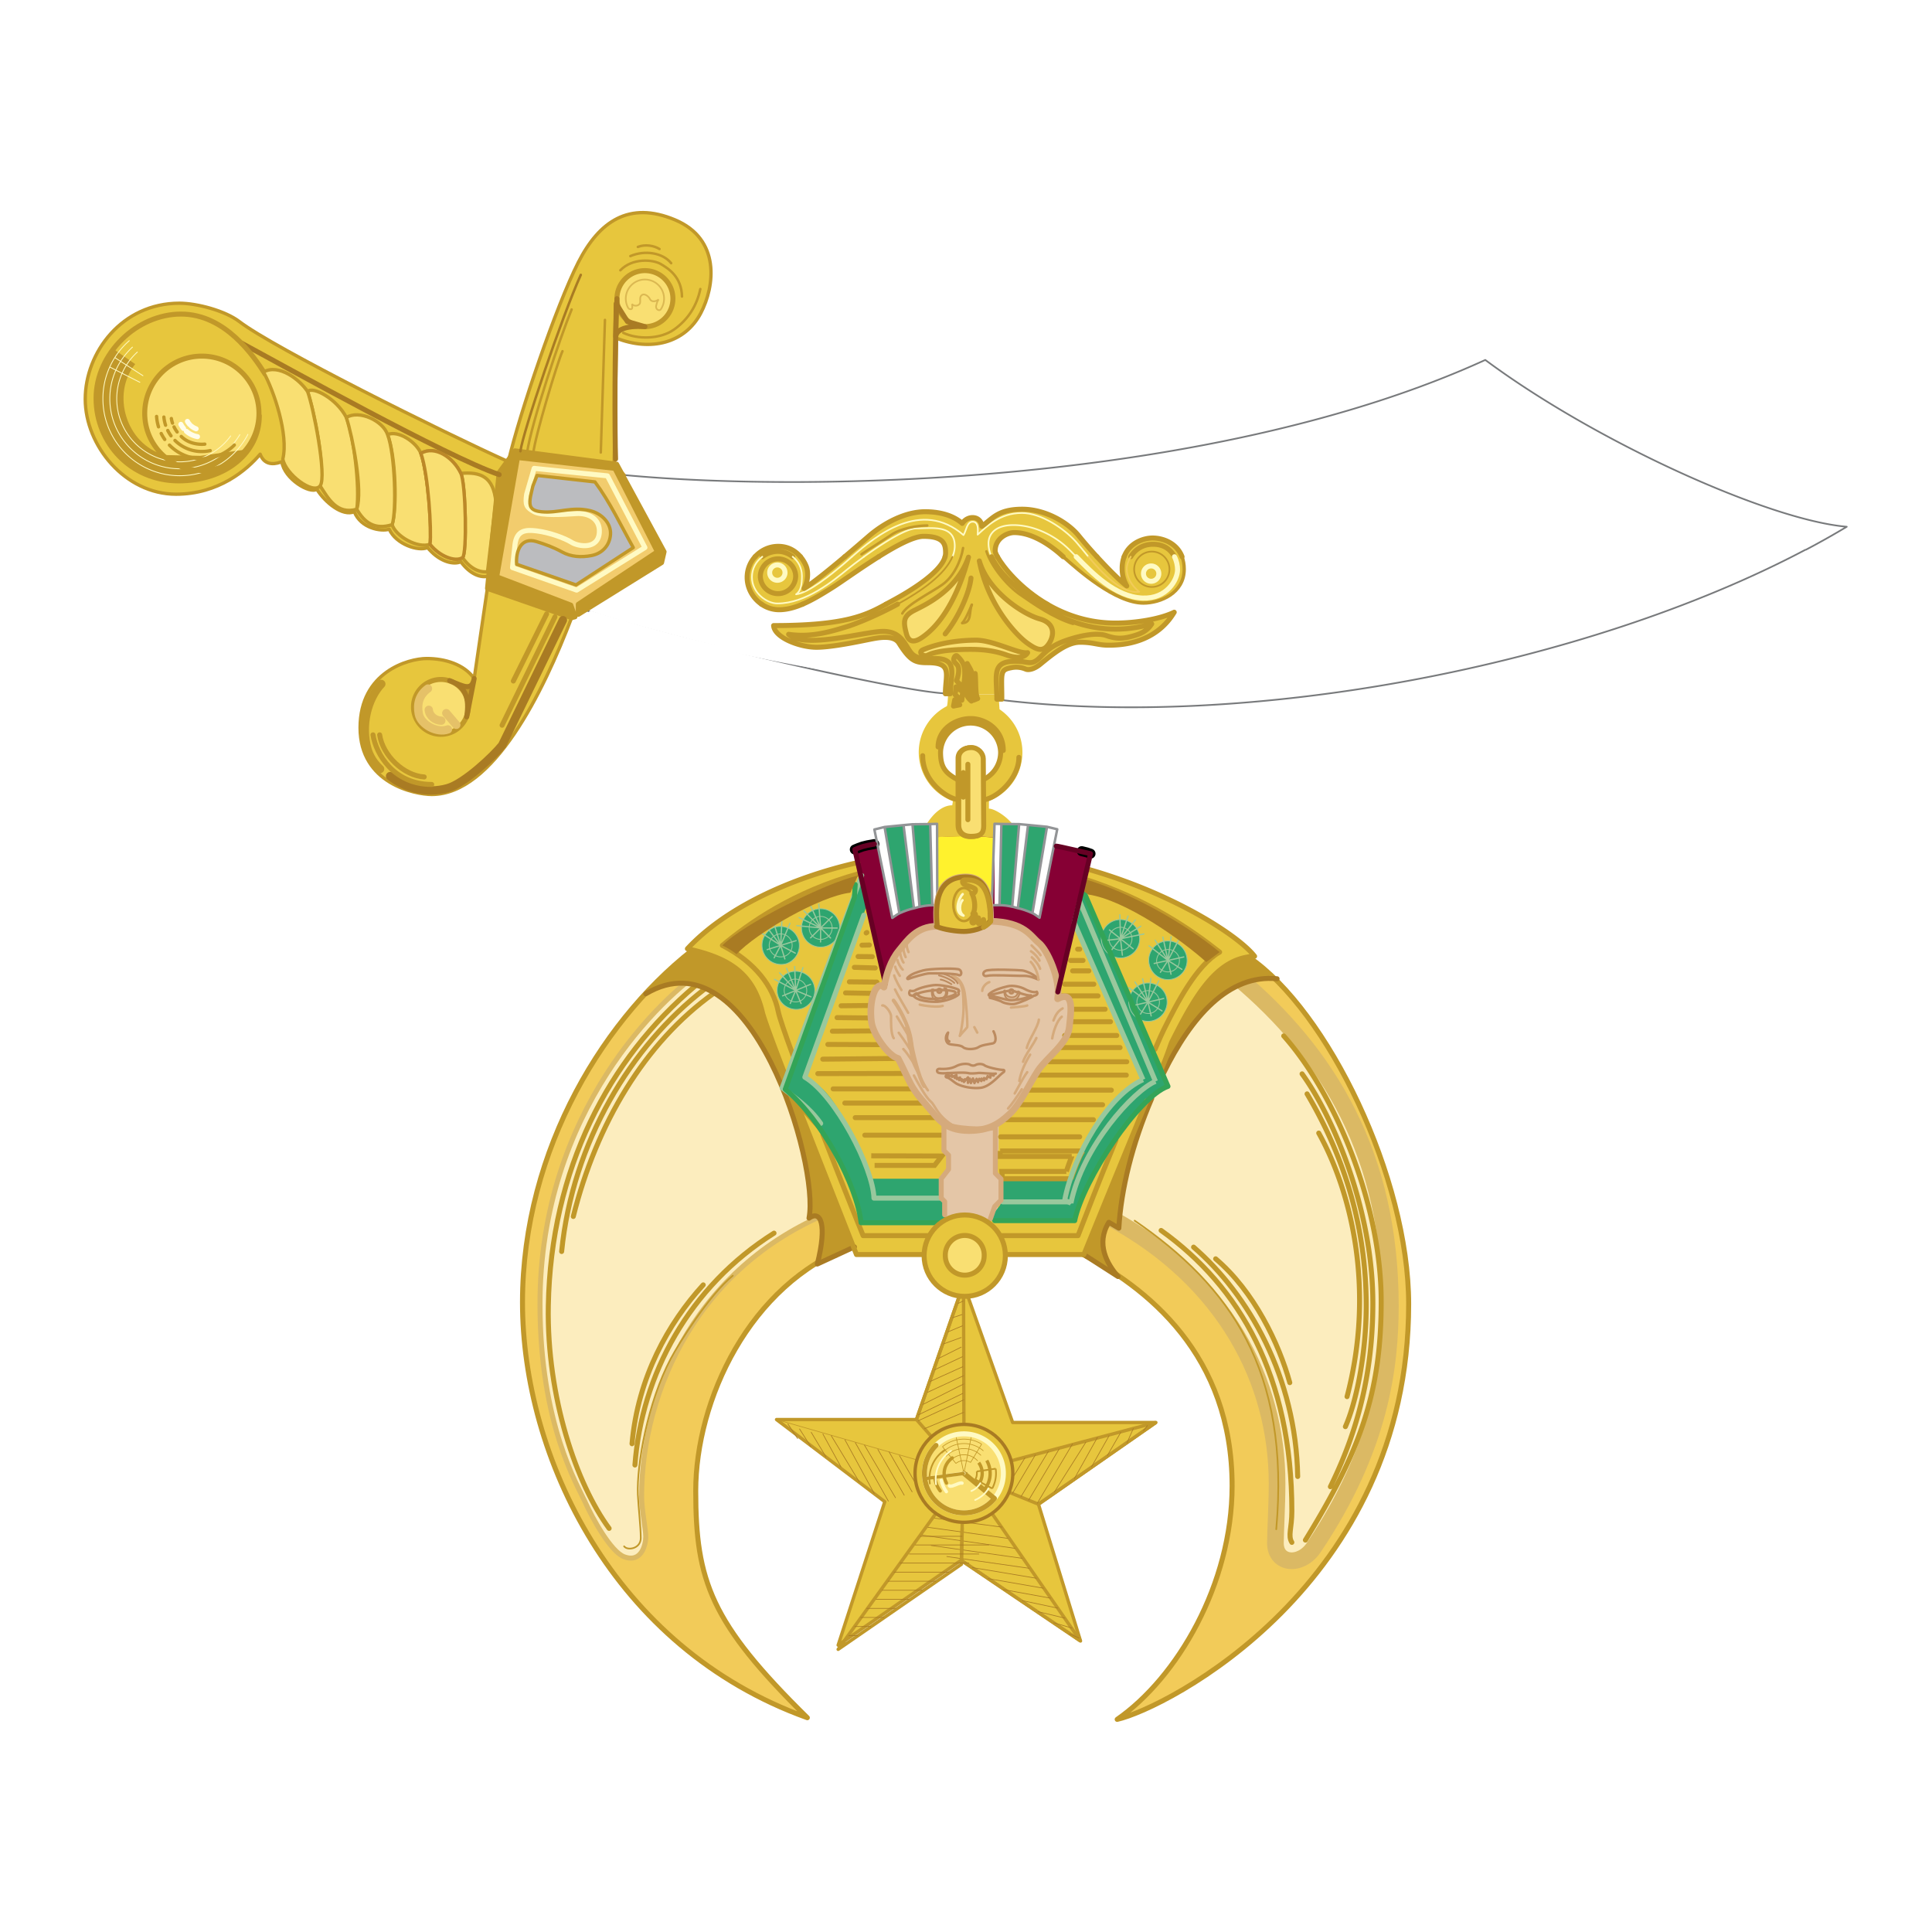 <svg xmlns="http://www.w3.org/2000/svg" width="2500" height="2500" viewBox="0 0 192.756 192.756"><path fill-rule="evenodd" clip-rule="evenodd" fill="#fff" d="M0 0h192.756v192.756H0V0z"/><path d="M69.912 94.158c-9.473 6.99-17.783 20.469-17.783 35.781 0 15.311 8.974 34.447 28.419 41.438-9.639-9.486-11.135-13.646-11.135-22.633s5.318-20.637 15.622-24.465l4.985-1.662-14.126-32.12-5.982 3.661zM107.305 124.779c7.312 3.662 15.623 10.484 15.623 23.465 0 9.818-5.484 19.139-11.467 23.299 4.818-1.092 29.082-13.359 29.082-41.438 0-12.596-8.088-29.287-15.953-34.616l-5.65-3.495-14.791 32.119 3.156.666z" fill-rule="evenodd" clip-rule="evenodd" fill="#f2cb59" stroke="#c19829" stroke-width=".499" stroke-linejoin="round" stroke-miterlimit="2.613"/><path d="M83.457 120.703c-13.766 5.301-19.444 17.996-19.444 28.623 0 1.248.416 3.246.416 3.994 0 .75-.405 2.656-2.161 1.998-1.33-.5-3.158-3.828-3.906-5.492-.748-1.664-4.487-7.738-4.487-19.721 0-19.258 12.16-30.709 16.619-33.576L83.54 97.57l3.074 22.883-3.157.25z" fill-rule="evenodd" clip-rule="evenodd" fill="#fcedbe" stroke="#dbb964" stroke-width=".499" stroke-linejoin="round" stroke-miterlimit="2.613"/><path d="M123.426 97.486c9.141 7.656 15.289 17.807 15.289 32.785 0 5.99-.947 14.18-7.645 24.131-1.287 1.914-3.822 1.713-3.822-.457 0-1.041.166-3.787.166-5.951 0-10.271-5.262-20.264-16.453-26.377l-3.904-6.99 11.135-18.555 5.234 1.414z" fill-rule="evenodd" clip-rule="evenodd" fill="#fcedbe" stroke="#dbb964" stroke-width="1.664" stroke-linejoin="round" stroke-miterlimit="2.613"/><path d="M64.428 99.15c10.519-6.262 17.346 17.082 16.287 22.385 1.163-.832 1.828.582.831 4.576l4.072-1.998-11.302-32.534c-2.41.832-8.144 5.741-9.888 7.571zM127.414 97.652c-8.957-.896-15.25 15.459-15.787 24.881l-.998-.582c-1.33 2.162-.166 4.16.914 5.408l-5.234-3.328 15.373-30.372c1.994 1.165 4.32 2.663 5.732 3.993z" fill-rule="evenodd" clip-rule="evenodd" fill="#c19829"/><path d="M96.253 125.168h11.883s7.977-19.609 8.807-21.273c2.561-5.127 4.654-8.322 8.227-8.488-2.242-2.912-15.285-10.567-28.917-10.567-10.138 0-22.27 3.994-27.671 9.819 4.155.915 6.535 2.411 7.479 6.325.582 2.412 9.39 24.186 9.39 24.186h10.802v-.002z" fill-rule="evenodd" clip-rule="evenodd" fill="#e7c63d"/><path d="M114.965 101.848a1.916 1.916 0 0 0 1.432-2.295 1.911 1.911 0 1 0-3.725.861 1.914 1.914 0 0 0 2.293 1.434zM116.939 97.691a1.911 1.911 0 0 0 1.455-2.28 1.91 1.91 0 1 0-3.73.822 1.91 1.91 0 0 0 2.275 1.458zM110.604 95.158a1.914 1.914 0 1 0-.309-2.689 1.918 1.918 0 0 0 .309 2.689zM83.217 93.942a1.915 1.915 0 0 0 .022-2.706 1.908 1.908 0 0 0-2.702-.022 1.911 1.911 0 1 0 2.68 2.728zM78.454 96.152a1.914 1.914 0 0 0-1.13-3.656 1.914 1.914 0 0 0 1.13 3.656zM80.114 100.586a1.914 1.914 0 0 0 1.037-2.498 1.908 1.908 0 0 0-2.495-1.037 1.913 1.913 0 0 0 1.458 3.535z" fill-rule="evenodd" clip-rule="evenodd" fill="#2ea56f"/><path d="M180.105 54.862c-22 11.62-55.562 18.015-80.527 14.937m0 0l-4.987-.604m0 0c-4.819-.083-29.997-6.075-36.146-8.321m0 0l-.748.417 8.31-5.159.25-1.082h-.665l-4.238-8.32.914.665m-.001-.001c19.178 1.801 58.985.821 85.92-11.483 10.969 8.155 28.254 15.976 36.064 16.642a84.276 84.276 0 0 1-4.064 2.288" fill="none" stroke="#787a7c" stroke-width=".167" stroke-linecap="round" stroke-linejoin="round" stroke-miterlimit="2.613"/><path d="M62.267 47.394l-.997-1.082.249-12.565c3.407 1.332 6.814.5 8.393-2.496 1.422-2.699 1.994-7.406-2.576-9.32-4.57-1.914-7.558.156-9.639 4.244-2.16 4.244-5.877 15.103-6.979 19.887-6.482-2.913-23.375-11.326-26.84-13.979-1.413-1.082-4.236-1.831-5.983-1.831-5.734 0-9.39 4.91-9.39 9.569s3.989 9.486 9.058 9.486c4.238 0 7.063-2.413 8.393-3.994.498 1.332 1.745.915 2.16.749.25 1.747 2.825 3.245 3.49 2.746.831 1.331 2.576 2.746 3.739 2.247.665 1.664 2.659 1.997 3.49 1.747.665 1.498 2.908 2.247 3.822 1.831.06.073.122.143.182.208 1.125 1.239 2.433 1.522 3.142 1.207.915 1.248 1.995 1.664 2.826 1.414L47.31 67.698c-.997-1.415-2.908-1.997-4.736-1.997-1.828 0-6.647 1.331-6.647 6.906 0 5.575 5.484 6.657 7.146 6.657 6.149 0 11.135-10.235 13.96-17.64l1.413-.75 3.821-13.48z" fill-rule="evenodd" clip-rule="evenodd" fill="#e7c63d" stroke="#c19829" stroke-width=".333" stroke-linejoin="round" stroke-miterlimit="2.613"/><path d="M53.293 46.729l7.312.748 3.74 7.156-6.814 4.244-6.398-2.247.25-2.33c.187-1.332.959-1.481 2.16-1.332 1.33.167 2.825.729 3.49 1.145.665.416 2.654.748 2.763-.999.083-1.331-1.059-1.955-2.306-1.872-1.247.083-3.448.229-4.196-.187-.749-.417-.915-.666-.749-1.748l.748-2.578z" fill-rule="evenodd" clip-rule="evenodd" fill="#f9de5c"/><path d="M49.471 50.057c-.25-2.497-1.496-2.996-3.491-2.829.333 1.997.582 7.239.167 8.404.748 1.082 1.662 1.498 2.492 1.414l.832-6.989z" fill-rule="evenodd" clip-rule="evenodd" fill="#f9df72"/><path d="M41.992 45.231c-.457-1.124-2.243-2.33-3.324-1.872.831 2.163.956 7.405.457 8.987.333 1.123 2.523 2.413 3.781 1.955.457-.167-.333-7.864-.914-9.07zM34.555 41.653c-.956-1.872-3.365-3.162-3.864-2.58.914 2.912 1.703 7.697 1.246 9.402.79 1.207 1.662 2.913 3.656 2.33.333-2.246-.332-7.446-1.038-9.152z" fill-rule="evenodd" clip-rule="evenodd" fill="#f9df72" stroke="#c19829" stroke-width=".333" stroke-linejoin="round" stroke-miterlimit="2.613"/><path d="M64.345 32.59a2.792 2.792 0 0 0 2.791-2.795A2.793 2.793 0 0 0 64.345 27a2.793 2.793 0 0 0-2.792 2.795 2.793 2.793 0 0 0 2.792 2.795zM43.986 73.263a2.735 2.735 0 0 0 2.732-2.737 2.735 2.735 0 0 0-2.732-2.736 2.735 2.735 0 0 0-2.732 2.736 2.734 2.734 0 0 0 2.732 2.737z" fill-rule="evenodd" clip-rule="evenodd" fill="#f9df72"/><path d="M44.859 67.906c1.496.624 2.202 1.04 2.451-.208l-.748 3.827c.291-1.872-.083-3.037-1.703-3.619z" fill-rule="evenodd" clip-rule="evenodd" fill="#c19829"/><path d="M95.505 65.451c.707.666.748 1.165.748 1.789s-.083.999-.208 1.331l-.624-.665c.249-.583.291-1.248.125-1.498-.166-.249-.291-.249-.374-.499-.082-.25.157-.624.333-.458zM95.381 68.529l.665.5-.083.832-.665-.541.083-.791zM95.256 69.819l.499.5-.623.124.124-.624zM96.502 66.2c.291.541.541.832.457 1.331-.083.5-.291.874-.249 1.374.042.499.042.832.208 1.04-.623-.499-.748-1.331-.541-1.83.209-.501.25-1.416.125-1.915zM97.293 67.198c-.043.541-.333 1.248-.291 1.789.02.266.125.874.125.874l.414-.166c-.248-.375-.166-1.748-.248-2.497z" fill-rule="evenodd" clip-rule="evenodd" fill="#f9df72" stroke="#c19829" stroke-width=".499" stroke-linejoin="round" stroke-miterlimit="2.613"/><path d="M20.138 46.944c3.147 0 5.699-2.555 5.699-5.707s-2.551-5.708-5.699-5.708c-3.148 0-5.7 2.555-5.7 5.708s2.552 5.707 5.7 5.707z" fill-rule="evenodd" clip-rule="evenodd" fill="#f9df72"/><path d="M99.865 69.289c.002.153.002.316.002.489h-.207c0 .119.055.885.066.99a5.181 5.181 0 0 1-1.057 9.136l-.006.773c.746 0 2.99 1.498 2.99 3.079v3.994h-9.888v-3.994c.25-1.082 1.579-3.412 3.241-3.412l.067-.414a5.179 5.179 0 0 1-3.41-4.87 5.18 5.18 0 0 1 2.808-4.607c.077-.176.105-.861.116-1.166h5.278v.002z" fill-rule="evenodd" clip-rule="evenodd" fill="#e7c63d"/><path d="M94.588 69.289l.003-.094-.353.042c0-1.973.754-3.1-1.766-3.1-1.247 0-1.738-.164-2.867-1.955-.499-.791-1.828-.583-2.701-.416-.873.166-3.864.832-5.526.832s-4.196-.957-4.279-2.164c7.189 0 9.209-1.035 11.208-2.132l.083-.021c.195-.107.391-.215.591-.323 2.072-1.114 4.889-2.903 5.307-4.415l-.083.021a1.42 1.42 0 0 0 .053-.37c0-.874-.167-1.664-2.202-1.664-.987 0-2.732.94-4.476 2.034-1.854 1.163-3.703 2.505-4.624 3.083-1.026.645-2.012 1.245-2.973 1.654l.083-.021c-.794.341-1.574.551-2.344.551a3.083 3.083 0 0 1-1.742-.551c-.855-.585-1.437-1.576-1.437-2.673 0-.804.303-1.524.792-2.065a3.1 3.1 0 0 1 2.304-1.035c1.044 0 1.761.494 2.221 1.035.272.32.454.658.563.92.291.707.125 1.706-.208 2.246.828-.492 2.527-1.874 4.063-3.167l-.083.021c.929-.782 1.797-1.532 2.376-2.034 1.537-1.332 3.656-2.455 5.65-2.455 1.205 0 2.659.25 3.698 1.165.581-.874 1.87-.75 1.952.291 1.082-.791 1.621-1.706 4.031-1.706s4.652 1.415 5.65 2.663a44.99 44.99 0 0 0 1.801 2.075l.084-.021c1.043 1.136 2.217 2.33 2.977 2.917-.291-.541-.457-1.04-.457-1.747 0-.448.072-.836.195-1.17l-.082.021c.521-1.405 1.963-1.867 2.836-1.867.992 0 2.406.476 2.941 1.867.137.355.217.77.217 1.253 0 2.372-2.369 3.37-4.072 3.37-2.795 0-6.477-3.269-8-4.623-.221-.196-.396-.353-.518-.453-1.404-1.162-2.949-1.956-4.361-1.956-.707 0-1.912.569-1.912 1.831 0 .104.076.305.229.578.586 1.059 2.305 3.181 4.969 4.737 1.84 1.076 4.129 1.883 6.811 1.883 1.953 0 4.404-.375 5.857-1.082-1.162 1.955-3.324 3.328-6.646 3.287-.998-.012-1.455-.291-2.742-.291-1.289 0-2.619 1.082-3.988 2.205-.57.466-1.145.604-1.434.479a2.396 2.396 0 0 0-1.434-.146c-1.105.208-.98.466-.959 2.652h-5.276v.004z" fill-rule="evenodd" clip-rule="evenodd" fill="#e7c63d"/><path d="M96.544 55.612c-.582 2.246-1.928 5.937-4.321 7.78-.54.416-1.537 1.124-1.87-.125-.333-1.248-.333-1.789.831-2.371 1.164-.583 4.197-1.998 5.36-5.284zM97.625 55.986c.873 4.451 3.689 7.413 4.777 8.196 1.039.749 1.578.874 2.119.125.539-.749.789-2.081-.873-2.538-1.662-.458-5.15-2.746-6.023-5.783zM92.016 64.848c1.539-.661 3.532-.957 5.277-.957 1.744 0 4.32 1.415 5.15 1.248-.291.499-.996.624-2.16.208-1.162-.416-2.367-.541-3.531-.541-1.164 0-3.257.07-4.28.583-.415.208-1.038-.292-.456-.541z" fill-rule="evenodd" clip-rule="evenodd" fill="#f9df72"/><path d="M96.752 78.083a2.999 2.999 0 0 0 2.996-3.001 3 3 0 0 0-2.996-3.001 2.999 2.999 0 0 0-2.997 3.001 2.999 2.999 0 0 0 2.997 3.001z" fill-rule="evenodd" clip-rule="evenodd" fill="#fff"/><path fill-rule="evenodd" clip-rule="evenodd" fill="#c19829" d="M57.697 61.291v-.999l7.894-5.243-4.238-8.32-9.722-1.082-2.077 11.899 7.395 2.829.416 1.165-.333.084-8.393-2.914 1.164-11.565 1.579-2.164 10.137 1.331 4.737 8.737-.25 1.082-8.309 5.16z"/><path fill-rule="evenodd" clip-rule="evenodd" fill="#f2cc6d" d="M57.697 61.291v-.999l7.894-5.243-4.238-8.32-9.722-1.082-2.077 11.899 7.395 2.829.416 1.165.332-.249z"/><path d="M53.293 46.729l7.312.748 3.74 7.156-6.814 4.244-6.398-2.247.25-2.33c.187-1.332.959-1.481 2.16-1.332 1.33.167 2.825.729 3.49 1.145.665.416 2.654.748 2.763-.999.083-1.331-1.059-1.955-2.306-1.872-1.247.083-3.448.229-4.196-.187-.749-.417-.915-.666-.749-1.748l.748-2.578z" fill-rule="evenodd" clip-rule="evenodd" fill="#f2cc6d"/><path d="M59.359 48.081l-5.775-.645-.414 1.042c-.126.622-.416 1.46-.252 1.982.15.478.731.562 1.137.602 1.627.159 2.991-.554 4.827-.111 1.112.269 2.092 1.212 2.03 2.345-.056 1.036-.752 1.909-1.893 2.131-1.036.201-2.056.134-2.949-.359-.835-.46-1.676-.768-2.558-1.037-1.525-.466-2.073.955-1.964 2.266l5.92 2.06 5.713-3.724c-1.231-2.19-2.314-4.526-3.822-6.552z" fill-rule="evenodd" clip-rule="evenodd" fill="#bbbcbf"/><path d="M13.49 36.327c-2.41 2.996-.914 7.988 2.908 9.07l3.574.083 4.819-.666c-1.579 2.246-4.238 3.162-6.98 3.162-4.487 0-8.227-3.495-8.227-8.238 0-1.581.665-3.911 1.745-4.909l2.161 1.498z" fill-rule="evenodd" clip-rule="evenodd" fill="#c19829"/><path d="M108.801 85.171c-2.492-.832-9.223-1.747-12.132-1.747-2.908 0-9.141.416-11.384 1.331l3.905 17.141 15.539.832 4.072-17.557z" fill-rule="evenodd" clip-rule="evenodd" fill="#860034"/><path d="M88.255 82.509l1.475 8.612c.561-.25 1.039-.416 1.454-.5l-1.038-8.3-1.891.188zM91.039 82.239l1.766-.021.208 8.099c-.374 0-.811.056-1.267.159l-.707-8.237zM104.459 82.489l-1.453 8.616c-.561-.249-1.039-.414-1.455-.496l1.018-8.302 1.89.182zM101.676 82.225l-1.766-.016-.188 8.1c.373-.001.811.053 1.268.156l.686-8.24z" fill-rule="evenodd" clip-rule="evenodd" fill="#2ea56f"/><path d="M87.237 82.758l1.787 8.82c.25-.166.458-.333.707-.458l-1.475-8.612-1.019.25zM90.146 82.322l.893-.083.707 8.237c-.25.042-.353.104-.562.146l-1.038-8.3zM92.805 82.218l.686-.021.02 8.12h-.498l-.208-8.099zM105.479 82.736l-1.766 8.825c-.248-.166-.457-.332-.707-.456l1.453-8.616 1.02.247zM102.568 82.307l-.893-.082-.686 8.24c.25.041.354.103.561.144l1.018-8.302zM99.91 82.209l-.685-.019v8.12l.498-.001.187-8.1z" fill-rule="evenodd" clip-rule="evenodd" fill="#fff"/><path d="M93.46 83.521a54.769 54.769 0 0 1 3.208-.097c.63 0 1.634.067 2.542.144l-.201 6.765c-.617-1.521-1.209-2.945-2.922-2.831-1.781.119-2.448 1.311-2.6 2.879l-.013-6.814-.014-.046z" fill-rule="evenodd" clip-rule="evenodd" fill="#fff22d"/><path d="M94.176 113.379v1.416l.457.457v1.414l-.728.938v1.934l.343.344.166 2.318 3.978.146 1.164-1.436v-.729l.479-.479v-2.121l-.748-.75v-1.746l.332-.334.02-2.725c.439-.264.697-.52 1.102-.895 1.08-.998 1.994-3.078 2.826-4.326.83-1.248 2.949-2.705 3.115-4.285.166-1.582.541-3.787-1.162-2.871.332-1.914-1.039-4.91-1.871-5.575-.83-.666-1.412-2.081-4.818-2.164-.5.749-1.912.998-2.577.998s-1.994-.166-2.742-.499c-2.077 0-2.995 1.419-3.822 2.413-.831.999-1.247 2.331-1.496 3.661-.831-.748-1.533 1.41-1.246 3.496.166 1.207 1.662 3.369 2.659 3.619.415.791 1.014 2.105 1.246 2.537.624 1.166 1.496 1.998 2.244 2.912.345.424.552.686 1.039 1l.04 1.332z" fill-rule="evenodd" clip-rule="evenodd" fill="#e4c6a7"/><path fill-rule="evenodd" clip-rule="evenodd" fill="#e7c63d" stroke="#c19829" stroke-width=".333" stroke-linejoin="round" stroke-miterlimit="2.613" d="M91.434 141.629h-13.96l10.802 8.197-4.653 14.313 12.298-8.489v.041l11.882 8.032-4.196-13.647 11.717-8.154h-14.293l-4.902-13.815-4.695 13.522z"/><path d="M96.17 150.939a3.941 3.941 0 0 0 3.937-3.943 3.94 3.94 0 0 0-3.937-3.941 3.941 3.941 0 1 0 0 7.884z" fill-rule="evenodd" clip-rule="evenodd" fill="#f9df72"/><path d="M86.739 117.604h7.167l.468 4.389-8.59-.125c-.416-3.785-4.051-10.422-7.666-13.418l7.728-20.552.603 2.517-6.149 17.059c.595.352 3.115.622 6.439 10.13zM99.723 121.182l7.156.02-.031-1.164c.914-4.535 5.152-10.775 8.436-12.148l-7.562-17.974-.541 2.163 6.855 15.643c-3.018 1.348-5.887 5.746-7.188 9.945l.332-.062h-7.166l-.291 3.577z" fill-rule="evenodd" clip-rule="evenodd" fill="#2ea56f"/><path d="M108.053 88.792l8.477 19.595c-2.953 1.014-8.488 9.359-9.307 13.398H98.58l1.455-1.873h6.688l.125.125c.914-4.535 5.152-10.775 8.436-12.148l-7.105-17.101-.457-.874.32-1.468.011.346z" fill-rule="evenodd" clip-rule="evenodd" fill="#2ea56f"/><path d="M69.372 98.361c-8.647 7.275-14.419 18.285-14.666 31.91-.167 9.152 2.825 17.807 6.066 22.217m9.514-53.795c-7.31 5.625-13.167 15.268-14.251 26.17M71.2 99.109c-6.888 4.928-11.696 13.021-14.002 22.258" fill="none" stroke="#c19829" stroke-width=".499" stroke-linecap="round" stroke-linejoin="round" stroke-miterlimit="2.613"/><path d="M64.428 99.15c10.519-6.262 17.346 17.082 16.287 22.385 1.163-.832 1.828.582.831 4.576m-.001 0l3.698-1.707m42.171-26.752c-4.795-.479-8.549 3.748-11.342 9.445m-1.164 2.497c-1.947 4.533-3.061 9.07-3.281 12.939m0 0l-.998-.582m0 0c-1.33 2.162-.166 4.16.914 5.408m0 0l-3.406-2.191" fill="none" stroke="#a97b23" stroke-width=".499" stroke-linecap="round" stroke-linejoin="round" stroke-miterlimit="2.613"/><path d="M79.593 110.26a5706.233 5706.233 0 0 0 5.858 14.908m0 0h6.855m8.143 0h7.688m0 0s3.643-8.988 6.273-15.324m1.496-3.246c.684-1.633.859-2.348 1.037-2.703 2.561-5.127 4.654-8.322 8.227-8.488-1.564-2.031-8.055-6.255-16.66-8.695m-22.931-.653c-7.05 1.606-13.372 4.69-16.996 8.599 4.155.915 6.535 2.411 7.479 6.325.173.715 1.067 3.129 2.241 6.174" fill="none" stroke="#c19829" stroke-width=".499" stroke-linecap="round" stroke-linejoin="round" stroke-miterlimit="2.613"/><path fill="none" stroke="#c19829" stroke-width=".068" stroke-miterlimit="2.613" d="M91.517 145.666l-14.043-4.037 10.802 8.197"/><path d="M91.393 148.078l-1.662-2.871m1.287 3.662l-2.326-4.035m1.537 4.367l-2.659-4.617m1.787 4.867l-3.116-5.283m2.401 5.617l-3.316-5.867m1.911 5.117l-2.95-5.408m1.455 4.244l-2.825-4.66m.997 3.162l-1.828-3.328m.332 2.33l-1.496-2.498m0 1.498l-1.163-1.83m-.166.998l-.998-1.498" fill="none" stroke="#a97b23" stroke-width=".068" stroke-miterlimit="2.613"/><path fill="none" stroke="#c19829" stroke-width=".333" stroke-miterlimit="2.613" d="M92.971 143.377l-1.537-1.748 4.695-13.522.041 14.006"/><path d="M96.212 140.881l-3.989 1.664m3.989-2.912l-4.612 2.121m4.487-2.746l-4.487 2.164m4.612-3.121l-4.155 2.08m4.155-2.912l-3.698 1.707m3.573-2.58l-3.324 1.498m3.283-2.496l-2.826 1.33m2.701-2.287l-2.327 1.164m2.327-2.121l-1.829.666m1.954-1.832l-1.496.625m1.454-1.748l-.998.334m1.164-1.708l-.623.291" fill="none" stroke="#a97b23" stroke-width=".068" stroke-miterlimit="2.613"/><path fill="none" stroke="#c19829" stroke-width=".068" stroke-linecap="round" stroke-linejoin="round" stroke-miterlimit="2.613" d="M96.129 128.107l.031 13.772"/><path fill="none" stroke="#c19829" stroke-width=".333" stroke-miterlimit="2.613" d="M100.865 145.748l14.459-3.826-11.717 8.154-2.867-1.166"/><path d="M102.277 145.416l-1.121 1.83m2.16-2.121l-2.326 3.91m3.615-4.244l-2.744 4.535m3.825-4.785l-3.074 5.16m4.402-5.658l-3.531 5.949m4.861-6.115l-3.158 4.992m4.322-5.492l-2.328 4.16m3.49-4.326l-1.785 3.162m2.949-3.496l-1.371 2.373m2.617-2.746l-.664 1.498m2.076-1.789l-.414.541" fill="none" stroke="#a97b23" stroke-width=".068" stroke-miterlimit="2.613"/><path fill="none" stroke="#000" stroke-width=".068" stroke-linecap="round" stroke-linejoin="round" stroke-miterlimit="2.613" d="M96.17 146.996l.282-.074"/><path fill="none" stroke="#c19829" stroke-width=".333" stroke-miterlimit="2.613" d="M98.996 151.033l8.807 12.69-11.882-8.032.079-3.662"/><path d="M92.473 152.363l8.102 1.123m-8.642-.332l9.353 1.328m-8.402-.293l9.112 1.287m-7.556-.185l8.265 1.18m-5.711-.08l6.422 1.074m-4.867.027l5.578.967m-4.022.133l4.732.861m-2.843.24l3.555.754m-1.998.346l2.707.65m-1.153.452l1.863.543m-.308.556l1.02.436m-14.584-11.981l6.896.914" fill="none" stroke="#a97b23" stroke-width=".068" stroke-miterlimit="2.613"/><path fill="none" stroke="#c19829" stroke-width=".333" stroke-linecap="round" stroke-linejoin="round" stroke-miterlimit="2.613" d="M93.345 151.033l-9.722 13.522 12.298-8.489.079-3.619"/><path d="M85.576 163.182h-.914m2.239-.905h-1.643m2.969-.904h-2.372m3.543-.904h-2.947m4.273-.905h-3.342m4.667-.904h-4.071m5.397-.902h-4.801m6.127-.904h-5.529m7.519-.905h-6.923m7.918-.904h-6.988m7.98-.904h-7.383m4.709-.862h-4.197" fill="none" stroke="#a97b23" stroke-width=".068" stroke-miterlimit="2.613"/><path d="M96.17 151.881c2.693 0 4.876-2.188 4.876-4.885s-2.184-4.883-4.876-4.883c-2.693 0-4.877 2.186-4.877 4.883s2.184 4.885 4.877 4.885" fill="none" stroke="#a97b23" stroke-width=".333" stroke-linecap="round" stroke-linejoin="round" stroke-miterlimit="2.613"/><path d="M96.17 150.939a3.941 3.941 0 0 0 3.937-3.943 3.94 3.94 0 0 0-3.937-3.941 3.941 3.941 0 1 0 0 7.884" fill="none" stroke="#fffac3" stroke-width=".499" stroke-linecap="round" stroke-linejoin="round" stroke-miterlimit="2.613"/><path d="M94.03 144.338a3.393 3.393 0 0 1 2.329-.75c.581.031 1.12.209 1.584.492m0 0l-1.112 1.83m.001 0a1.253 1.253 0 0 0-.591-.184 1.254 1.254 0 0 0-.868.279m0 .001l-1.342-1.668" fill="none" stroke="#c19829" stroke-width=".068" stroke-miterlimit="2.613"/><path d="M97.529 145.738a1.847 1.847 0 0 0-2.669-.051m2.994-.498a2.458 2.458 0 0 0-1.547-.66 2.461 2.461 0 0 0-1.911.75m3.7-.543a2.961 2.961 0 0 0-4.094.232m2.168 2.028l-.76-3.562m1.478-.002l-.718 3.564" fill="none" stroke="#c19829" stroke-width=".068" stroke-linecap="round" stroke-linejoin="round" stroke-miterlimit="2.613"/><path d="M98.996 148.508a3.243 3.243 0 0 0 .343-1.979m.001 0l-1.891.279m0 .001c.016.1.018.201.008.305a1.259 1.259 0 0 1-.146.492m0-.001l1.686.902" fill="none" stroke="#c19829" stroke-width=".166" stroke-miterlimit="2.613"/><path d="M97.557 148.18a1.817 1.817 0 0 0 .09-2.25m.541 2.732a2.617 2.617 0 0 0 .262-2.951" fill="none" stroke="#c19829" stroke-width=".333" stroke-miterlimit="2.613"/><path d="M93.386 144.209a3.933 3.933 0 0 0-1.153 2.787 3.94 3.94 0 0 0 3.938 3.943c1.224 0 2.32-.561 3.041-1.439m-.001 0l-3.041-2.504" fill="none" stroke="#c19829" stroke-width=".499" stroke-linecap="round" stroke-linejoin="round" stroke-miterlimit="2.613"/><path d="M96.914 148.758c.374-.158.686-.432.895-.777m-.518 1.673a2.905 2.905 0 0 0 1.33-1.145" fill="none" stroke="#fffac3" stroke-width=".166" stroke-linecap="round" stroke-linejoin="round" stroke-miterlimit="2.613"/><path d="M96.17 146.996l-3.656.479m2.208.767c.173.201 1.02-.383 1.261-.268" fill="none" stroke="#fffac3" stroke-width=".333" stroke-linecap="round" stroke-linejoin="round" stroke-miterlimit="2.613"/><path d="M94.225 147.41c.041.195.111.381.206.553" fill="none" stroke="#c19829" stroke-width=".333" stroke-linecap="round" stroke-linejoin="round" stroke-miterlimit="2.613"/><path d="M82.106 113.193c2.125 5.471 4.01 10.088 4.01 10.088m0 0h6.689m6.896 0h7.854m0 0c.9-2.316 1.975-5.168 3.781-9.527m3.904-9.07c.51-1.17.617-1.441.873-1.955 1.33-2.662 3.24-6.406 5.568-7.738-3.018-2.385-7.355-5.307-13.338-7.239m-22.616-.595c-6.565 1.803-11.003 4.965-13.654 7.168 3.24 1.664 5.068 4.078 5.567 6.574.121.607.684 2.24 1.466 4.365" fill="none" stroke="#c19829" stroke-width=".499" stroke-linecap="round" stroke-linejoin="round" stroke-miterlimit="2.613"/><path d="M114.965 101.848a1.916 1.916 0 0 0 1.432-2.295 1.911 1.911 0 1 0-3.725.861 1.914 1.914 0 0 0 2.293 1.434" fill="none" stroke="#99c89d" stroke-width=".083" stroke-linecap="round" stroke-linejoin="round" stroke-miterlimit="2.613"/><path d="M114.535 99.982l-.549-2.373m.549 2.373l-1.326-2.043m1.326 2.043l-1.943-1.465m1.943 1.465l.295-2.418m-.295 2.418l1.104-2.17" fill="none" stroke="#99c89d" stroke-width=".125" stroke-miterlimit="2.613"/><path d="M114.791 101.1c.617-.143 1-.758.859-1.375-.143-.615-.758-1-1.373-.859a1.147 1.147 0 0 0 .514 2.234" fill="none" stroke="#99c89d" stroke-width=".083" stroke-linecap="round" stroke-linejoin="round" stroke-miterlimit="2.613"/><path d="M113.928 100.955l.607-.973.256 1.117m.061.26l-.316-1.377.969.609m.429.268l-1.398-.877 1.115-.258m-2.231.516l2.684-.619m-2.311 1.551l.742-1.189-1.375.318" fill="none" stroke="#99c89d" stroke-width=".125" stroke-linecap="round" stroke-linejoin="round" stroke-miterlimit="2.613"/><path d="M116.939 97.691a1.911 1.911 0 0 0 1.455-2.28 1.91 1.91 0 1 0-3.73.822 1.91 1.91 0 0 0 2.275 1.458" fill="none" stroke="#99c89d" stroke-width=".083" stroke-linecap="round" stroke-linejoin="round" stroke-miterlimit="2.613"/><path d="M116.529 95.823l-.523-2.38m.523 2.38l-1.305-2.058m1.305 2.058l-1.928-1.487m1.928 1.487l.322-2.416m-.322 2.416l1.127-2.16" fill="none" stroke="#99c89d" stroke-width=".125" stroke-miterlimit="2.613"/><path d="M116.775 96.941a1.144 1.144 0 0 0 .871-1.365 1.145 1.145 0 0 0-2.234.491 1.141 1.141 0 0 0 1.363.874" fill="none" stroke="#99c89d" stroke-width=".083" stroke-linecap="round" stroke-linejoin="round" stroke-miterlimit="2.613"/><path d="M115.912 96.789l.617-.966.246 1.119m.057.259l-.303-1.378.965.617m.424.273l-1.389-.89 1.117-.246m-2.234.491l2.691-.592m-2.328 1.528l.754-1.181-1.377.303" fill="none" stroke="#99c89d" stroke-width=".125" stroke-linecap="round" stroke-linejoin="round" stroke-miterlimit="2.613"/><path d="M110.604 95.158a1.914 1.914 0 1 0-.309-2.689 1.918 1.918 0 0 0 .309 2.689" fill="none" stroke="#99c89d" stroke-width=".083" stroke-linecap="round" stroke-linejoin="round" stroke-miterlimit="2.613"/><path d="M111.793 93.659l1.512-1.909m-1.512 1.909l.77-2.312m-.77 2.312l-.066-2.436m.066 2.436l2.072-1.275m-2.072 1.275l2.383-.488" fill="none" stroke="#99c89d" stroke-width=".125" stroke-miterlimit="2.613"/><path d="M111.08 94.557a1.144 1.144 0 0 0 1.609-.185c.393-.496.309-1.217-.186-1.61s-1.215-.311-1.607.186a1.146 1.146 0 0 0 .184 1.609" fill="none" stroke="#99c89d" stroke-width=".083" stroke-linecap="round" stroke-linejoin="round" stroke-miterlimit="2.613"/><path d="M110.656 93.79l1.137-.131-.713.897m-.164.209l.877-1.105.131 1.138m.056.502l-.188-1.641.896.712m-1.792-1.424l2.158 1.716m-2.654-.844l1.393-.16-1.105-.877" fill="none" stroke="#99c89d" stroke-width=".125" stroke-linecap="round" stroke-linejoin="round" stroke-miterlimit="2.613"/><path d="M83.217 93.942a1.915 1.915 0 0 0 .022-2.706 1.908 1.908 0 0 0-2.702-.022 1.911 1.911 0 1 0 2.68 2.728" fill="none" stroke="#99c89d" stroke-width=".083" stroke-linecap="round" stroke-linejoin="round" stroke-miterlimit="2.613"/><path d="M81.877 92.578l-1.706-1.738m1.706 1.738l-2.197-1.049m2.197 1.049l-2.422-.233m2.422.233l-1.01-2.217m1.01 2.217l-.191-2.43" fill="none" stroke="#99c89d" stroke-width=".125" stroke-miterlimit="2.613"/><path d="M82.68 93.395a1.147 1.147 0 0 0 .014-1.621 1.144 1.144 0 0 0-1.619-.014 1.147 1.147 0 0 0-.014 1.621 1.144 1.144 0 0 0 1.619.014" fill="none" stroke="#99c89d" stroke-width=".083" stroke-linecap="round" stroke-linejoin="round" stroke-miterlimit="2.613"/><path d="M81.868 93.723l.009-1.146.803.817m.186.19l-.989-1.006 1.145.01m.505.003l-1.649-.014.816-.804m-1.632 1.608l1.965-1.935m-1.161 2.534l.011-1.402-1.005.99" fill="none" stroke="#99c89d" stroke-width=".125" stroke-linecap="round" stroke-linejoin="round" stroke-miterlimit="2.613"/><path d="M78.454 96.152a1.914 1.914 0 0 0-1.13-3.656 1.914 1.914 0 0 0 1.13 3.656" fill="none" stroke="#99c89d" stroke-width=".083" stroke-linecap="round" stroke-linejoin="round" stroke-miterlimit="2.613"/><path d="M77.889 94.325l-.72-2.328m.72 2.328l-1.471-1.94m1.471 1.94l-2.045-1.32m2.045 1.32l.119-2.434m-.119 2.434l.943-2.247" fill="none" stroke="#99c89d" stroke-width=".125" stroke-miterlimit="2.613"/><path d="M78.228 95.419a1.146 1.146 0 0 0-.677-2.19 1.148 1.148 0 0 0-.755 1.434c.186.605.828.944 1.432.756" fill="none" stroke="#99c89d" stroke-width=".083" stroke-linecap="round" stroke-linejoin="round" stroke-miterlimit="2.613"/><path d="M77.355 95.338l.534-1.014.338 1.095m.079.254l-.417-1.349 1.013.535m.446.236l-1.459-.771 1.093-.339m-2.187.679l2.633-.815m-2.192 1.716l.653-1.24-1.347.418" fill="none" stroke="#99c89d" stroke-width=".125" stroke-linecap="round" stroke-linejoin="round" stroke-miterlimit="2.613"/><path d="M80.114 100.586a1.914 1.914 0 0 0 1.037-2.498 1.908 1.908 0 0 0-2.495-1.037 1.913 1.913 0 0 0 1.458 3.535" fill="none" stroke="#99c89d" stroke-width=".083" stroke-linecap="round" stroke-linejoin="round" stroke-miterlimit="2.613"/><path d="M79.385 98.818l-.929-2.252m.929 2.252l-1.642-1.799m1.642 1.799l-2.157-1.127m2.157 1.127l-.104-2.436m.104 2.436l.734-2.324" fill="none" stroke="#99c89d" stroke-width=".125" stroke-miterlimit="2.613"/><path d="M79.822 99.877a1.146 1.146 0 0 0-.874-2.117 1.145 1.145 0 0 0 .874 2.117" fill="none" stroke="#99c89d" stroke-width=".083" stroke-linecap="round" stroke-linejoin="round" stroke-miterlimit="2.613"/><path d="M78.946 99.877l.439-1.059.437 1.059m.101.246l-.539-1.305 1.057.439m.468.194l-1.524-.633 1.058-.438m-2.116.876l2.547-1.053m-2.027 1.91l.538-1.295-1.303.539" fill="none" stroke="#99c89d" stroke-width=".125" stroke-linecap="round" stroke-linejoin="round" stroke-miterlimit="2.613"/><path d="M81.879 112.084c-1.181-1.688-2.647-2.615-3.845-3.551m.001 0l7.936-21.195" fill="none" stroke="#99c89d" stroke-width=".499" stroke-linecap="round" stroke-linejoin="round" stroke-miterlimit="2.613"/><path d="M108.053 88.792l8.477 19.595m-.001 0c-2.953 1.014-8.488 9.359-9.307 13.398m.001 0h-7.979" fill="none" stroke="#33a457" stroke-width=".499" stroke-linecap="round" stroke-linejoin="round" stroke-miterlimit="2.613"/><path d="M108.801 85.171c-.453-.151-.234-.104-.873-.25m-20.691-.707c-1.181.187-1.285.269-1.953.541" fill="none" stroke="#000" stroke-width=".999" stroke-linecap="round" stroke-linejoin="round" stroke-miterlimit="2.613"/><path d="M87.237 82.758l1.787 8.82m0 .001c.25-.166.458-.333.707-.458m-.001 0l-1.475-8.612-1.018.25m1.018-.25l1.475 8.612m0 0c.561-.25 1.039-.416 1.454-.5m0 .001l-1.038-8.3-1.891.187m1.891-.187l.893-.083.707 8.237m0 0c-.25.042-.353.104-.562.146m0 0l-1.038-8.3m.893-.083l1.766-.021.208 8.099m0 0c-.374 0-.811.056-1.267.159m0 0l-.707-8.237m1.766-.021l.686-.021.021 8.12h-.499l-.208-8.099zm12.674.518l-1.766 8.825m0 0c-.248-.166-.457-.332-.707-.456m0 0l1.453-8.616 1.02.247m-1.02-.247l-1.453 8.616m0 0c-.561-.249-1.039-.414-1.455-.496m0 0l1.018-8.302 1.891.182m-1.892-.182l-.893-.082-.686 8.24m.001 0c.25.041.354.103.561.144m0 0l1.018-8.302m-.893-.082l-1.766-.016-.188 8.1m.001 0c.373-.001.811.053 1.268.156m-.001 0l.686-8.24m-1.766-.016l-.686-.019-.268 8.12.766-.001.188-8.1z" fill="none" stroke="#929496" stroke-width=".249" stroke-linecap="round" stroke-linejoin="round" stroke-miterlimit="2.613"/><path d="M87.237 84.214c-1.072.179-1.333.289-1.953.541m.001 0l3.054 13.377" fill="none" stroke="#670024" stroke-width=".499" stroke-linecap="round" stroke-linejoin="round" stroke-miterlimit="2.613"/><path d="M89.938 98.777c-.166-.25-.603-1.041-.727-1.457m.561.041c-.166-.25-.457-.748-.457-.914m.748.291c-.208-.167-.52-.75-.52-.958m.603.251c-.125-.125-.312-.687-.312-.853m.52.312c-.083-.167-.249-.666-.208-.832m.499.332c-.083-.167-.208-.583-.167-.707m-1.184 4.432c.188.416 1.018 1.83 1.309 2.33" fill="none" stroke="#d5aa7c" stroke-width=".249" stroke-linecap="round" stroke-linejoin="round" stroke-miterlimit="2.613"/><path d="M89.149 99.816c.27.332 1.575 2.352 1.766 4.16.083.791.748 3.559 1.288 4.391" fill="none" stroke="#d5aa7c" stroke-width=".374" stroke-linecap="round" stroke-linejoin="round" stroke-miterlimit="2.613"/><path d="M89.481 101.418c.332.582 1.433 2.227 1.537 2.83m-1.35-1.207c.582.791 1.184 1.643 1.454 2.33m-.706-2.85c.208.811.457 2.85.665 3.432s1.205 2.477 1.496 2.83m-4.55-8.467c.27-.084.873.666.873 1.082s-.042 1.768.27 2.184m9.535-5.596c-.375.125-.707.541-.707.873m-2.991-1.498c.79.209 1.122 1 1.247 1.748s.291 2.912.249 3.369c-.332.416-.54.584-.748.875.208-.625.416-2.326.374-3.037-.042-.707.124-2.455-1.122-2.955m2.202 5.118l.291.541" fill="none" stroke="#d5aa7c" stroke-width=".249" stroke-linecap="round" stroke-linejoin="round" stroke-miterlimit="2.613"/><path d="M99.121 102.895c.248.459.332 1.125-.084 1.207-.416.084-1.121.166-1.412.375-.291.207-1.206.291-1.538 0-.333-.291-1.205-.166-1.496-.375-.29-.207-.29-.791 0-1.082-.125.416-.166.791.125.875" fill="none" stroke="#bc8b60" stroke-width=".249" stroke-linecap="round" stroke-linejoin="round" stroke-miterlimit="2.613"/><path d="M100.865 100.523c.291-.041 1.33-.082 1.621-.207m-10.72-.084c.457.125 1.787.291 2.286.125" fill="none" stroke="#d5aa7c" stroke-width=".249" stroke-linecap="round" stroke-linejoin="round" stroke-miterlimit="2.613"/><path d="M94.218 97.195c.457.125 1.164.5 1.33.916m-1.871-.791c.541.125 1.205.416 1.538.748" fill="none" stroke="#bc8b60" stroke-width=".166" stroke-linecap="round" stroke-linejoin="round" stroke-miterlimit="2.613"/><path d="M103.648 101.73c-.082.748-1.037 2.039-1.205 2.828m.957-.997c-.25.582-1.08 1.623-1.33 2.371m.707-.707c-.416.666-.916 1.664-1.08 2.621m.789-.873c-.416.541-.998 1.705-1.248 2.121m.707-.416c-.539.832-.955 1.457-1.371 1.914m-9.39-3.287c.541 1 1.206 2.205 1.704 2.621.499.418.706 1.873 3.324 2.914m9.806-12.233c-.498.291-.707.666-.914 1.207m.83-.375c-.498.416-.83 1.455-.955 2.164" fill="none" stroke="#d5aa7c" stroke-width=".249" stroke-linecap="round" stroke-linejoin="round" stroke-miterlimit="2.613"/><path d="M98.33 96.863c.334-.209 3.283-.084 3.656-.043.375.043 1.371.459 1.621.916-.996-.416-1.164-.375-1.787-.375s-2.908-.125-3.322 0c-.416.125-.541-.332-.168-.498m-2.742-.168c-.625-.113-2.908-.041-3.49.125-.582.168-1.162.332-1.537.709-.083.082-.042.207.125.123.166-.082 1.62-.541 2.077-.541s2.535 0 2.867.168c.333.166.416-.5-.042-.584" fill="none" stroke="#bc8b60" stroke-width=".249" stroke-linecap="round" stroke-linejoin="round" stroke-miterlimit="2.613"/><path d="M93.844 97.736c.374.041.873.332 1.08.457" fill="none" stroke="#bc8b60" stroke-width=".166" stroke-linecap="round" stroke-linejoin="round" stroke-miterlimit="2.613"/><path d="M103.441 98.943c-.207.125-.756-.027-1.164-.25-.457-.25-1.205-.416-1.744-.291-.541.125-1.475.395-1.869.791-.053.051-.031.176.082.113.115-.062 2.016-.541 2.244-.479s1.496.562 1.879.479c-.301.281-1.672.541-2.182.479-.508-.062-1.627-.467-1.857-.373-.053.02-.146.154-.031.154.113 0 .996.271 1.162.385.166.115.914.322 1.381.188.469-.135 1.621-.613 1.809-.801.134.01.497-.125.29-.395" fill="none" stroke="#bc8b60" stroke-width=".249" stroke-linecap="round" stroke-linejoin="round" stroke-miterlimit="2.613"/><path d="M101.572 98.9c-.012.178-.105.635-.654.604-.551-.031-.676-.467-.656-.695m0 0l-.072.02m-.001-.001c0 .531.137.875.686.938.551.062.842-.365.852-.791m0 0l-.154-.074" fill="none" stroke="#bc8b60" stroke-width=".166" stroke-linecap="round" stroke-linejoin="round" stroke-miterlimit="2.613"/><path d="M100.906 99.104c.105 0 .191-.086.191-.191s-.086-.191-.191-.191-.191.086-.191.191.086.191.191.191m-9.722.255c-.124 0-.312-.043-.395-.084-.083-.104-.124-.25 0-.436.25.061.271.02.416.02.54-.332 1.62-.561 2.119-.582s1.734.188 2.295.457c.083.105.114.209-.031.25.042.062.083.125.062.229-.291.312-1.33.688-2.098.729-.612.033-2.015-.041-2.431-.604 0-.062.291-.25.354-.229.187.541 1.36.572 1.953.541s1.62-.238 1.911-.5c-.021-.104 0-.166-.104-.229-.623-.176-1.569-.166-1.995-.125-.425.044-1.63.157-2.056.563" fill="none" stroke="#bc8b60" stroke-width=".249" stroke-linecap="round" stroke-linejoin="round" stroke-miterlimit="2.613"/><path d="M94.197 98.566c.268.191.296 1.014-.42 1.043-.717.029-.736-.66-.65-.898m-.001 0l-.153.01m0 0c-.028.43-.057 1.1.717 1.119.774.018 1.013-.861.707-1.225m0 0l-.2-.049" fill="none" stroke="#bc8b60" stroke-width=".166" stroke-linecap="round" stroke-linejoin="round" stroke-miterlimit="2.613"/><path d="M93.719 99.047a.191.191 0 1 0 0-.382.191.191 0 0 0 0 .382m.021 7.592c.977.064 1.44-.158 1.703-.291.499-.248 1.108-.248 1.33-.123.187.104.396.123.581.02.188-.104.625-.145.873.043.25.186 1.432.457 1.869.457.105 0 .164.141 0 .25-.436.291-1.307 1.436-2.285 1.539-.975.104-2.056-.188-2.471-.479s-.64-.52-.894-.562c-.125-.02-.125-.229.042-.207m0-.001v-.229m0 .001c-.229.041-.79.041-.915-.062-.125-.105-.125-.355.167-.355m2.917.434c-.481-.125-1.814 0-2.169-.018m0 .001v.199l.188.035.021.092.271-.109.021.162.438-.162-.167.271.229-.053-.021.162.312-.145-.083.254.25-.092.021.182.292-.164-.083.254.397-.451v.543l.188-.418.104.436.209-.453.146.453.209-.416.145.326.125-.326.209.217.021-.236.25.164v-.219l.25.092.105-.291.271.146.02-.291.312.092-.02-.127.229-.072m.001-.001c-.355.053-1.525-.092-1.773-.055-.125.018-.709.072-.917.018" fill="none" stroke="#bc8b60" stroke-width=".249" stroke-linecap="round" stroke-linejoin="round" stroke-miterlimit="2.613"/><path d="M102.859 94.907c.332.187.77.708.852.936m-.873.125c.291.292.707.999.77 1.768" fill="none" stroke="#d5aa7c" stroke-width=".249" stroke-linecap="round" stroke-linejoin="round" stroke-miterlimit="2.613"/><path fill="none" stroke="#c19829" stroke-width=".499" stroke-linecap="round" stroke-linejoin="round" stroke-miterlimit="2.613" d="M57.697 61.291v-.999l7.894-5.243-4.238-8.32-9.722-1.082-2.077 11.899 7.395 2.829.416 1.165-.333.084-8.393-2.914 1.164-11.565 1.579-2.164 10.137 1.331 4.737 8.737-.25 1.082-8.309 5.16z"/><path d="M53.293 46.729l7.312.748 3.74 7.156-6.814 4.244-6.398-2.247.25-2.33m-.001.001c.187-1.332.959-1.481 2.16-1.332 1.33.167 2.825.729 3.49 1.145.665.416 2.654.748 2.763-.999.083-1.331-1.059-1.955-2.306-1.872-1.247.083-3.448.229-4.196-.187-.749-.417-.915-.666-.749-1.748m0 0l.749-2.579" fill="none" stroke="#fffac3" stroke-width=".499" stroke-linecap="round" stroke-linejoin="round" stroke-miterlimit="2.613"/><path d="M59.359 48.081l-5.775-.645-.414 1.042m0 .001c-.126.622-.416 1.46-.252 1.982.15.478.731.562 1.137.602 1.627.159 2.991-.554 4.827-.111 1.112.269 2.092 1.212 2.03 2.345-.056 1.036-.752 1.909-1.893 2.131-1.036.201-2.056.134-2.949-.359-.835-.46-1.676-.768-2.558-1.037-1.525-.466-2.073.955-1.964 2.266m0 0l5.92 2.06 5.713-3.724m0-.001c-1.231-2.19-2.314-4.526-3.822-6.553" fill="none" stroke="#c19829" stroke-width=".333" stroke-linecap="round" stroke-linejoin="round" stroke-miterlimit="2.613"/><path d="M64.76 48.559c28.917 3.328 65.48 0 82.763-8.321 7.146 5.16 23.766 11.816 28.42 12.315" fill="none" stroke="#fff" stroke-width=".499" stroke-linecap="round" stroke-linejoin="round" stroke-miterlimit="2.613"/><path d="M181.594 52.886c-20.949 11.084-48.793 18.445-81.643 15.966m-5.587-.49c-11.497-1.207-23.032-3.391-35.442-7.259" fill="none" stroke="#fff" stroke-width=".333" stroke-linecap="round" stroke-linejoin="round" stroke-miterlimit="2.613"/><path d="M49.471 50.057c-.25-2.497-1.496-2.996-3.491-2.829.333 1.997.582 7.239.167 8.404.748 1.082 1.662 1.498 2.492 1.414m0 0l.832-6.989m-3.491-2.829c-.748-1.581-2.575-2.829-3.988-1.997.748 2.08 1.08 7.738.914 9.07.914 1.165 2.486 1.812 3.241 1.332.457-.292.332-7.407-.167-8.405" fill="none" stroke="#c19829" stroke-width=".333" stroke-linecap="round" stroke-linejoin="round" stroke-miterlimit="2.613"/><path d="M49.803 47.353c-5.235-1.789-21.522-10.859-25.677-13.105" fill="none" stroke="#a97b23" stroke-width=".499" stroke-linecap="round" stroke-linejoin="round" stroke-miterlimit="2.613"/><path d="M26.453 37.326c-1.163-1.831-3.988-5.991-8.393-5.991s-8.476 3.911-8.476 8.404 3.49 8.238 8.227 8.238 8.06-2.83 8.06-6.491" fill="none" stroke="#c19829" stroke-width=".499" stroke-linecap="round" stroke-linejoin="round" stroke-miterlimit="2.613"/><path d="M53.209 45.189c.167-1.622 2.368-8.945 2.909-10.151m-3.532 10.109c.457-3.037 3.324-11.566 4.445-14.271" fill="none" stroke="#c19829" stroke-width=".249" stroke-linecap="round" stroke-linejoin="round" stroke-miterlimit="2.613"/><path d="M57.946 27.424c-1.87 4.119-5.775 15.685-6.025 17.599" fill="none" stroke="#a97b23" stroke-width=".249" stroke-linecap="round" stroke-linejoin="round" stroke-miterlimit="2.613"/><path fill="none" stroke="#c19829" stroke-width=".249" stroke-linecap="round" stroke-linejoin="round" stroke-miterlimit="2.613" d="M59.941 45.147l.415-13.23"/><path d="M64.345 32.59a2.792 2.792 0 0 0 2.791-2.795A2.793 2.793 0 0 0 64.345 27a2.793 2.793 0 0 0-2.792 2.795 2.793 2.793 0 0 0 2.792 2.795" fill="none" stroke="#c19829" stroke-width=".499" stroke-linecap="round" stroke-linejoin="round" stroke-miterlimit="2.613"/><path d="M61.553 29.795c-.241 4.202-.221 13.667-.138 15.997" fill="none" stroke="#a97b23" stroke-width=".499" stroke-linecap="round" stroke-linejoin="round" stroke-miterlimit="2.613"/><path d="M62.184 33.207c1.413.666 3.656.666 5.069-.333s2.285-2.413 2.618-4.036m-7.978-1.872c1.205-1.248 3.241-1.082 4.03-.624.79.458 2.078 1.29 2.119 3.245m-5.152-4.035c1.455-.625 3.241-.333 4.072.707m-3.324-1.623c.748-.291 1.621-.125 2.161.208" fill="none" stroke="#c19829" stroke-width=".249" stroke-linecap="round" stroke-linejoin="round" stroke-miterlimit="2.613"/><path d="M61.436 33.582c.125-1.123 2.327-1.04 2.909-.991m0-.001l-1.745-.507-1.122-1.789-.042 3.287" fill="none" stroke="#a97b23" stroke-width=".499" stroke-linecap="round" stroke-linejoin="round" stroke-miterlimit="2.613"/><path d="M62.71 30.786a1.91 1.91 0 1 1 3.219.078c-.171.221-.545-.029-.462-.362.083-.333.125-.458.25-.624-.416.291-.748.208-.873-.042s-.541-.624-.831-.375c-.291.25 0 .708-.249.915-.25.208-.582.125-.707-.042.041.335.098.652-.347.452" fill="none" stroke="#dbb852" stroke-width=".166" stroke-miterlimit="2.613"/><path d="M54.539 61.249l-3.324 6.698m4.155-6.407l-5.276 10.817" fill="none" stroke="#c19829" stroke-width=".499" stroke-linecap="round" stroke-linejoin="round" stroke-miterlimit="2.613"/><path d="M56.16 61.873l-6.066 12.482m0-.001c-.831 1.04-3.739 3.807-5.443 4.285-2.078.583-4.279 0-5.733-1.207" fill="none" stroke="#a97b23" stroke-width=".832" stroke-linecap="round" stroke-linejoin="round" stroke-miterlimit="2.613"/><path d="M37.878 73.314c.306 2.08 2.423 4.078 4.446 4.202m-5.11-4.202c.291 1.914 2.078 4.951 5.858 4.951" fill="none" stroke="#c19829" stroke-width=".499" stroke-linecap="round" stroke-linejoin="round" stroke-miterlimit="2.613"/><path d="M38.045 68.239c-1.372 1.456-2.078 4.16-1.372 6.531.343 1.151 1.081 1.79 1.247 1.956" fill="none" stroke="#c19829" stroke-width=".832" stroke-linecap="round" stroke-linejoin="round" stroke-miterlimit="2.613"/><path d="M43.986 73.263a2.735 2.735 0 0 0 2.732-2.737 2.735 2.735 0 0 0-2.732-2.736 2.735 2.735 0 0 0-2.732 2.736 2.734 2.734 0 0 0 2.732 2.737" fill="none" stroke="#c19829" stroke-width=".499" stroke-linecap="round" stroke-linejoin="round" stroke-miterlimit="2.613"/><path d="M42.698 68.696c-.914.666-1.097 1.584-.914 2.538.208 1.082 1.826 1.941 2.908 1.539m-1.911-1.955c.042.624.665 1.082 1.247 1.082m.498-.749l.997 1.165" fill="none" stroke="#e5c168" stroke-width=".832" stroke-linecap="round" stroke-linejoin="round" stroke-miterlimit="2.613"/><path d="M44.859 67.906c1.496.624 2.202 1.04 2.451-.208m0 0l-.748 3.827m0 0c.291-1.872-.083-3.037-1.703-3.619" fill="none" stroke="#a97b23" stroke-width=".499" stroke-linecap="round" stroke-linejoin="round" stroke-miterlimit="2.613"/><path d="M86.178 91.309l-5.879 16.164m0 0c3.074 1.83 6.813 9.068 6.896 12.064m.001 0h6.71" fill="none" stroke="#99c89d" stroke-width=".499" stroke-linecap="round" stroke-linejoin="round" stroke-miterlimit="2.613"/><path d="M86.49 93.035l-.072.047m.321 1.201l-.74.017m1.031 1.148l-1.42-.017m1.711 1.14l-2.083-.06m2.249 1.475l-2.745-.029m2.329 1.152l-2.71-.047m2.544 1.254l-2.985.031m2.944 1.217l-3.35-.037m3.64 1.327l-4.108.031m5.022 1.342l-5.474-.025m7.012 1.398l-7.518.072m8.183 1.426l-8.678.016m9.467 1.523h-7.936m9.099 1.414h-7.936m9.224 1.457h-8.185m8.767 1.746h-7.811m13.544.168h7.895m-7.313-1.707h8.684m-7.438-1.496h8.352m-7.52-1.457h8.393m-7.438-1.498h8.932m.043-1.332h-7.729m.915-1.414h6.148m-.332-1.207h-5.193m.748-1.372h3.822m-3.988-1.248h3.449m-.707-1.332h-3.615m3.199-1.166h-2.908m2.41-1.33h-1.621m1.039-1.04h-1.246m.914-1.124h-.207" fill="none" stroke="#c19829" stroke-width=".499" stroke-linecap="round" stroke-linejoin="round" stroke-miterlimit="2.613"/><path d="M99.785 114.836v.541h7.146m.001 0a24.284 24.284 0 0 0-.541 1.498m0 0h-6.439l.062.729h6.834m0 0c.25-.646.832-2.352 1.205-2.768m0 0h-8.268" fill="none" stroke="#c19829" stroke-width=".499" stroke-miterlimit="2.613"/><path d="M107.721 89.915l-.541 2.163 6.855 15.643m0 0c-3.447 1.541-6.938 7.49-7.811 12.025m.001 0l.623.291m0 0c1.133-5.625 6.262-11.24 8.436-12.148m-.001 0l-7.562-17.974" fill="none" stroke="#99c89d" stroke-width=".499" stroke-miterlimit="2.613"/><path fill="none" stroke="#99c89d" stroke-width=".499" stroke-linecap="round" stroke-linejoin="round" stroke-miterlimit="2.613" d="M100.035 119.912h6.688"/><path fill="none" stroke="#c19829" stroke-width=".499" stroke-miterlimit="2.613" d="M86.926 115.314l7.042.022-.727.935h-5.983"/><path d="M96.004 90.539c-.062.25-.083.833.291.77" fill="none" stroke="#000" stroke-width=".249" stroke-linecap="round" stroke-linejoin="round" stroke-miterlimit="2.613"/><path fill="none" stroke="#c19829" stroke-width=".249" stroke-linecap="round" stroke-linejoin="round" stroke-miterlimit="2.613" d="M79.385 110.051l2.32 2.574"/><path d="M93.709 121.992h-7.8m0 0c-.416-3.787-3.947-10.318-7.562-13.314m0 0l6.897-19.138.083-1.29" fill="none" stroke="#33a457" stroke-width=".499" stroke-linecap="round" stroke-linejoin="round" stroke-miterlimit="2.613"/><path d="M72.073 94.325c.457.208 1.122.624 1.412.874 1.941-2.099 8.329-5.798 11.363-6.137l.748-1.706c-3.365.79-11.488 4.847-13.523 6.969zM120.352 95.989c-2.564-2.302-8.086-6.185-11.758-6.74l-.666-.458.291-1.082c4.557 1.338 9.848 4.32 13.463 7.281l-1.33.999z" fill-rule="evenodd" clip-rule="evenodd" fill="#a97b23"/><path d="M77.224 123.031c-8.476 5.326-13.212 14.146-13.877 23.133m6.814-17.973c-3.49 3.828-6.523 9.236-7.104 15.852" fill="none" stroke="#c19829" stroke-width=".499" stroke-linecap="round" stroke-linejoin="round" stroke-miterlimit="2.613"/><path d="M62.267 154.277c.333.457 1.662.25 1.662-.832s-.243-3.162-.291-4.326c-.125-2.996.985-9.205 3.282-13.564.79-1.498 3.864-6.406 6.191-8.279" fill="none" stroke="#c19829" stroke-width=".166" stroke-linecap="round" stroke-linejoin="round" stroke-miterlimit="2.613"/><path d="M75.981 60.282a3.081 3.081 0 0 0 1.742.551c.771 0 1.55-.21 2.344-.551m8.324 0c-1.999 1.097-4.019 2.132-11.208 2.132.083 1.207 2.617 2.164 4.279 2.164s4.653-.666 5.526-.832 2.202-.375 2.701.416c1.129 1.792 1.62 1.956 2.867 1.956 2.521 0 1.766 1.127 1.766 3.1m-.001-.002h.499m0 0c0-1.858.838-3.516-1.516-3.516-.499 0-1.787.208-2.41-.583-.623-.79-.956-2.122-2.784-2.122s-7.852 1.79-9.431.292c2.078.291 3.781-.125 5.9-.791.817-.257 2.876-1.072 4.971-2.215m14.063.001c3.844 2.55 7.676 3.008 11.295 1.966-.498.79-1.287 1.04-1.869 1.206-1.039.297-1.703.292-2.66-.041-.955-.333-2.523.03-3.281.25-1.869.541-2.473 1.06-3.324 1.914-.811.812-1.1.476-2.035.416-2.93-.187-2.285 1.275-2.285 3.766m-.001-.002h.498m0 0c0-2.639-.227-2.919.955-3.142a2.394 2.394 0 0 1 1.434.146c.291.125.865-.012 1.434-.479 1.371-1.123 2.701-2.205 3.988-2.205 1.289 0 1.744.279 2.742.292 3.324.042 5.484-1.332 6.648-3.287-1.455.707-3.906 1.082-5.859 1.082-2.682 0-4.971-.806-6.809-1.882m-24.623-4.738c-.46-.542-1.177-1.035-2.221-1.035-.897 0-1.729.395-2.304 1.035m.718 0a2.621 2.621 0 0 1 1.544-.536c.531 0 1.062.194 1.489.536" fill="none" stroke="#c19829" stroke-width=".499" stroke-linecap="round" stroke-linejoin="round" stroke-miterlimit="2.613"/><path d="M84.998 55.544c2.405-2.107 6.919-5.79 11.131-2.159.291-.458.333-1.332.914-1.332.582 0 .539.749.498 1.291.873-.791 2.203-2.164 4.404-2.164 1.953 0 4.238 1.581 5.402 2.871.311.345.738.888 1.244 1.493" fill="none" stroke="#fffac3" stroke-width=".166" stroke-linecap="round" stroke-linejoin="round" stroke-miterlimit="2.613"/><path d="M109.439 55.544a43.958 43.958 0 0 1-1.803-2.076c-.996-1.248-3.24-2.663-5.65-2.663-2.408 0-2.949.916-4.029 1.706-.084-1.04-1.371-1.165-1.953-.291-1.039-.916-2.493-1.165-3.698-1.165-1.994 0-4.113 1.124-5.65 2.455a238.84 238.84 0 0 1-2.376 2.034m3.385 0c1.742-1.096 3.489-2.034 4.476-2.034 2.036 0 2.202.791 2.202 1.664 0 .121-.019.244-.053.37" fill="none" stroke="#c19829" stroke-width=".499" stroke-linecap="round" stroke-linejoin="round" stroke-miterlimit="2.613"/><path d="M95.026 55.544c.149-.357.23-.716.23-1.077 0-2.164-2.327-1.748-3.822-1.748-1.067 0-3.467 1.545-5.237 2.824m21.176.001a38.538 38.538 0 0 0-.732-.744c-1.621-1.581-3.74-2.413-5.525-2.413-1.787 0-2.494.874-2.494 1.83 0 .347.066.786.303 1.327" fill="none" stroke="#fffac3" stroke-width=".166" stroke-linecap="round" stroke-linejoin="round" stroke-miterlimit="2.613"/><path d="M99.514 55.544c-.15-.272-.227-.473-.227-.578 0-1.262 1.203-1.831 1.91-1.831 1.414 0 2.957.793 4.363 1.956.121.1.295.256.516.453m11.858 0c-.535-1.393-1.949-1.867-2.941-1.867-.873 0-2.314.461-2.838 1.867m.657 0c.398-.644 1.113-1.243 2.221-1.243 1.139 0 1.799.57 2.143 1.243m-41.84 0a3.062 3.062 0 0 0-.792 2.065c0 1.097.582 2.088 1.437 2.673m4.086 0c.962-.409 1.948-1.009 2.974-1.654.92-.579 2.77-1.92 4.623-3.083" fill="none" stroke="#c19829" stroke-width=".499" stroke-linecap="round" stroke-linejoin="round" stroke-miterlimit="2.613"/><path d="M86.197 55.544c-.711.514-1.321.985-1.702 1.295-1.33 1.082-4.072 3.37-6.939 3.37-1.039 0-2.534-1.04-2.534-2.621 0-.891.436-1.597 1.032-2.043m3.034-.001c.543.433.92 1.104.92 1.918 0 .791-.083 1.498-.582 1.831 1.247-.125 3.571-2.047 4.612-2.913.263-.218.585-.508.959-.837" fill="none" stroke="#fffac3" stroke-width=".166" stroke-linecap="round" stroke-linejoin="round" stroke-miterlimit="2.613"/><path d="M84.28 55.544c-1.536 1.293-3.235 2.674-4.063 3.167.332-.541.498-1.539.208-2.246a3.523 3.523 0 0 0-.563-.92m14.428-.001c-.418 1.512-3.235 3.301-5.307 4.415-.201.108-.396.215-.591.323" fill="none" stroke="#c19829" stroke-width=".499" stroke-linecap="round" stroke-linejoin="round" stroke-miterlimit="2.613"/><path d="M89.549 60.282c2.349-1.279 4.741-2.968 5.477-4.738" fill="none" stroke="#c19829" stroke-width=".166" stroke-linecap="round" stroke-linejoin="round" stroke-miterlimit="2.613"/><path d="M98.924 55.544c.418.951 1.369 2.214 3.438 3.833.418.327.834.629 1.252.905m.87 0c-2.664-1.557-4.381-3.681-4.971-4.738" fill="none" stroke="#c19829" stroke-width=".499" stroke-linecap="round" stroke-linejoin="round" stroke-miterlimit="2.613"/><path d="M117.176 55.544c.219.431.309.904.309 1.295 0 .999-1.061 2.925-3.49 2.829-2.717-.107-5.004-2.463-6.621-4.124" fill="none" stroke="#fffac3" stroke-width=".499" stroke-linecap="round" stroke-linejoin="round" stroke-miterlimit="2.613"/><path d="M106.076 55.544c1.525 1.354 5.207 4.623 8.002 4.623 1.703 0 4.07-.999 4.07-3.37 0-.483-.078-.899-.215-1.253" fill="none" stroke="#c19829" stroke-width=".333" stroke-linecap="round" stroke-linejoin="round" stroke-miterlimit="2.613"/><path d="M112.154 55.544a3.363 3.363 0 0 0-.195 1.17c0 .707.166 1.207.457 1.747-.76-.587-1.934-1.781-2.977-2.917" fill="none" stroke="#c19829" stroke-width=".499" stroke-linecap="round" stroke-linejoin="round" stroke-miterlimit="2.613"/><path d="M108.592 55.544c1.379 1.646 3.336 3.744 5.07 3.5-.873-.707-1.246-1.539-1.246-2.288 0-.305.123-.77.396-1.211" fill="none" stroke="#f2cb59" stroke-width=".166" stroke-linecap="round" stroke-linejoin="round" stroke-miterlimit="2.613"/><path d="M77.622 59.228c.973 0 1.763-.79 1.763-1.766a1.764 1.764 0 0 0-3.526 0c0 .976.789 1.766 1.763 1.766" fill="none" stroke="#c19829" stroke-width=".499" stroke-linecap="round" stroke-linejoin="round" stroke-miterlimit="2.613"/><path d="M114.916 58.562c.973 0 1.762-.79 1.762-1.765 0-.975-.789-1.766-1.762-1.766s-1.762.791-1.762 1.766.789 1.765 1.762 1.765" fill="none" stroke="#c19829" stroke-width=".166" stroke-linecap="round" stroke-linejoin="round" stroke-miterlimit="2.613"/><path d="M92.514 52.429c-.997 0-2.659.291-3.573.916-.914.624-2.327 1.497-2.991 1.955m10.137-.625c-.208 1.29-.956 2.871-2.077 3.661-1.122.791-3.49 1.956-3.989 2.871m8.393-6.199c.498 1.539 2.035 3.411 3.365 4.327s3.324 2.33 5.277 2.913" fill="none" stroke="#c19829" stroke-width=".249" stroke-linecap="round" stroke-linejoin="round" stroke-miterlimit="2.613"/><path d="M96.876 57.67c-.124 1.373-1.205 3.911-2.575 5.575" fill="none" stroke="#c19829" stroke-width=".499" stroke-linecap="round" stroke-linejoin="round" stroke-miterlimit="2.613"/><path d="M96.959 60.333c-.291.666-.623 1.456-.955 1.831" fill="none" stroke="#c19829" stroke-width=".249" stroke-linecap="round" stroke-linejoin="round" stroke-miterlimit="2.613"/><path d="M96.627 55.59c-.582 2.247-1.928 5.937-4.321 7.78-.54.416-1.537 1.124-1.87-.125-.332-1.248-.332-1.789.831-2.372 1.164-.581 4.197-1.996 5.36-5.283m1.08.375c.873 4.452 3.691 7.413 4.779 8.196 1.039.75 1.578.874 2.119.125.539-.749.789-2.08-.873-2.538s-5.152-2.746-6.025-5.783m-5.608 8.862c1.539-.66 3.532-.957 5.276-.957 1.746 0 4.322 1.415 5.152 1.248-.291.5-.998.625-2.16.208-1.164-.416-2.369-.54-3.532-.54-1.164 0-3.257.07-4.28.582-.415.208-1.038-.291-.456-.541m3.406.624c.707.666.748 1.165.748 1.789s-.083.999-.208 1.331m.001 0l-.624-.665m0 0c.249-.583.291-1.248.125-1.498-.166-.249-.291-.249-.374-.499-.083-.25.156-.624.332-.458m-.124 3.078l.665.5-.083.832-.665-.541.083-.791zm-.125 1.29l.499.5-.623.125.124-.625zm1.246-3.619c.291.541.541.832.457 1.331-.083.5-.291.874-.249 1.374.042.499.042.832.208 1.04-.623-.499-.748-1.331-.541-1.83.209-.501.25-1.416.125-1.915m.791.998c-.043.541-.333 1.248-.291 1.789.02.266.125.874.125.874m0 0l.414-.166m0 0c-.248-.375-.166-1.748-.248-2.497m-3.699 7.323c0-1.748 1.704-2.83 3.241-2.83 1.538 0 3.26 1.124 3.26 3.183m-2.376 3.056a3 3 0 0 0 2.113-2.868 2.998 2.998 0 0 0-5.994 0c0 1.471.463 2.081 1.75 2.747m-3.531-2.414c0 2.497 2.202 4.036 3.241 4.327m6.356-4.161c0 1.955-1.91 3.869-3.324 4.202m-1.828-3.495v5.533m-.456-4.701v2.455m32.032 23.799c5.027 5.658 9.723 16.594 9.723 26.502 0 9.07-2.076 14.895-7.561 23.799m-.332-46.516c3.074 4.244 7.062 13.48 7.062 22.883 0 8.238-2.16 14.062-4.238 18.307m-2.326-39.192c3.24 5.49 5.9 12.461 5.9 21.135 0 4.826-.998 9.652-2.078 12.064m-2.658-29.289c3.24 5.824 5.65 15.561 2.824 26.295" fill="none" stroke="#c19829" stroke-width=".499" stroke-linecap="round" stroke-linejoin="round" stroke-miterlimit="2.613"/><path d="M77.557 57.895a.765.765 0 1 0-.002-1.53.765.765 0 0 0 .002 1.53m37.295.1a.765.765 0 1 0-.002-1.53.765.765 0 0 0 .002 1.53" fill="none" stroke="#fffac3" stroke-width=".499" stroke-linecap="round" stroke-linejoin="round" stroke-miterlimit="2.613"/><path d="M24.736 43.332a7.666 7.666 0 0 1-14.468-3.551 7.663 7.663 0 0 1 2.63-5.789m11.029 9.372a6.973 6.973 0 0 1-5.992 3.404c-3.854 0-6.978-3.128-6.978-6.987 0-2.036.87-3.868 2.257-5.146m9.801 8.857a6.28 6.28 0 0 1-5.079 2.585 6.292 6.292 0 0 1-6.288-6.296 6.28 6.28 0 0 1 2.054-4.654m.253 3.014l-2.999-1.522m.54-.915l2.764 1.778" fill="none" stroke="#fffac3" stroke-width=".083" stroke-linecap="round" stroke-linejoin="round" stroke-miterlimit="2.613"/><path d="M20.138 46.944c3.147 0 5.699-2.555 5.699-5.707s-2.551-5.708-5.699-5.708c-3.148 0-5.7 2.555-5.7 5.708s2.552 5.707 5.7 5.707" fill="none" stroke="#c19829" stroke-width=".499" stroke-linecap="round" stroke-linejoin="round" stroke-miterlimit="2.613"/><path d="M19.567 42.783a1.641 1.641 0 0 1-.483-.28m-.152-.145a1.676 1.676 0 0 1-.232-.32m1.006 1.527a2.345 2.345 0 0 1-1.112-.535m-.277-.281a2.438 2.438 0 0 1-.274-.412" fill="none" stroke="#fffde9" stroke-width=".499" stroke-linecap="round" stroke-linejoin="round" stroke-miterlimit="2.613"/><path d="M17.21 42.213a3.122 3.122 0 0 1-.114-.455m.578 1.339a3.079 3.079 0 0 1-.309-.504m-.844-.17a3.755 3.755 0 0 1-.17-.812m4.621 3.344a3.79 3.79 0 0 1-3.514-1.013m-.396-.463a3.812 3.812 0 0 1-.324-.53m-.922-.365a4.542 4.542 0 0 1-.193-1.035m7.755 2.85a4.509 4.509 0 0 1-3.24 1.368 4.51 4.51 0 0 1-3.231-1.358m-.47-.564a4.608 4.608 0 0 1-.354-.594" fill="none" stroke="#c19829" stroke-width=".333" stroke-linecap="round" stroke-linejoin="round" stroke-miterlimit="2.613"/><path d="M113.205 121.785c9.473 6.49 15.539 14.893 14.127 30.787" fill="none" stroke="#c19829" stroke-width=".166" stroke-linecap="round" stroke-linejoin="round" stroke-miterlimit="2.613"/><path d="M96.959 60.333c-.291.666.021 1.831-.955 1.831" fill="none" stroke="#c19829" stroke-width=".249" stroke-linecap="round" stroke-linejoin="round" stroke-miterlimit="2.613"/><path d="M45.98 47.228c-.748-1.581-2.575-2.829-3.988-1.997.748 2.08 1.08 7.738.914 9.07.914 1.165 2.486 1.812 3.241 1.332.457-.292.332-7.407-.167-8.405z" fill-rule="evenodd" clip-rule="evenodd" fill="#f9df72" stroke="#bc8828" stroke-width=".333" stroke-linejoin="round" stroke-miterlimit="2.613"/><path d="M38.668 43.359c-.457-1.374-2.826-2.497-4.113-1.706.624 1.914 1.662 7.281 1.039 9.153.79 1.374 1.828 2.081 3.532 1.54.456-1.374.29-7.032-.458-8.987zM30.691 39.073c-.748-1.165-2.867-2.829-4.404-1.956 1.039 1.872 2.514 6.22 1.932 8.675.249 1.498 3.013 3.599 3.719 2.683.706-.914-.707-7.987-1.247-9.402z" fill-rule="evenodd" clip-rule="evenodd" fill="#f9df72" stroke="#c19829" stroke-width=".333" stroke-linejoin="round" stroke-miterlimit="2.613"/><path d="M20.432 44.312a3.18 3.18 0 0 1-.294.014c-.789 0-1.534-.263-2.054-.783" fill="none" stroke="#c19829" stroke-width=".333" stroke-linecap="round" stroke-linejoin="round" stroke-miterlimit="2.613"/><path d="M121.287 125.592c3.822 3.244 6.314 8.445 7.395 12.355m-12.838-15.185c7.852 5.617 13.045 14.562 13.045 28 0 1.711-.414 2.455 0 3.121m-9.805-29.457c5.484 4.742 10.221 12.98 10.387 22.883" fill="none" stroke="#c19829" stroke-width=".499" stroke-linecap="round" stroke-linejoin="round" stroke-miterlimit="2.613"/><path d="M96.11 147.018l-3.656.479m2.549-2.038a1.911 1.911 0 0 0-.772 1.907m-.939.249c.087.412.263.797.511 1.129" fill="none" stroke="#c19829" stroke-width=".333" stroke-linecap="round" stroke-linejoin="round" stroke-miterlimit="2.613"/><path d="M94.265 144.664a3.416 3.416 0 0 0-1.494 3.348" fill="none" stroke="#c19829" stroke-width=".166" stroke-linecap="round" stroke-linejoin="round" stroke-miterlimit="2.613"/><path d="M93.911 147.697c.088.41.264.795.511 1.127" fill="none" stroke="#fffac3" stroke-width=".333" stroke-linecap="round" stroke-linejoin="round" stroke-miterlimit="2.613"/><path d="M94.883 144.746a3.411 3.411 0 0 0-1.494 3.346" fill="none" stroke="#fffac3" stroke-width=".166" stroke-linecap="round" stroke-linejoin="round" stroke-miterlimit="2.613"/><path d="M98.809 121.598l.436-1.229.623-.623v-2.123l-.561-.561v-4.598m0 .001c-.977.332-4.3.166-5.13-.416m-.001 0v2.746l.457.457v1.414l-.728.938v1.934l.343.344v1.32" fill="none" stroke="#d5aa7c" stroke-width=".499" stroke-linecap="round" stroke-linejoin="round" stroke-miterlimit="2.613"/><path d="M89.606 105.6c.415.791 1.014 2.105 1.246 2.537.624 1.166 1.496 1.998 2.244 2.912.748.916 1.579 1.748 3.573 1.748 1.995 0 2.991-.666 4.071-1.664s1.994-3.078 2.826-4.326c.83-1.248 2.949-2.705 3.115-4.285.166-1.582.541-3.787-1.162-2.871.332-1.914-1.039-4.91-1.871-5.575-.83-.666-1.412-2.081-4.818-2.164 0-2.247-.25-4.577-2.743-4.41-2.493.166-2.825 2.496-2.576 4.909-2.077 0-2.995 1.419-3.822 2.413-.831.999-1.247 2.331-1.496 3.661-.831-.748-1.533 1.41-1.246 3.496.166 1.207 1.662 3.369 2.659 3.619" fill="none" stroke="#d5aa7c" stroke-width=".665" stroke-linecap="round" stroke-linejoin="round" stroke-miterlimit="2.613"/><path d="M96.253 129.34c2.239 0 4.053-1.818 4.053-4.061s-1.814-4.061-4.053-4.061-4.055 1.818-4.055 4.061 1.816 4.061 4.055 4.061z" fill-rule="evenodd" clip-rule="evenodd" fill="#e7c63d" stroke="#c19829" stroke-width=".499" stroke-linejoin="round" stroke-miterlimit="2.613"/><path d="M96.253 127.221c1.071 0 1.938-.869 1.938-1.941a1.94 1.94 0 1 0-3.877 0 1.94 1.94 0 0 0 1.939 1.941z" fill-rule="evenodd" clip-rule="evenodd" fill="#f9df72" stroke="#c19829" stroke-width=".499" stroke-linejoin="round" stroke-miterlimit="2.613"/><path d="M102.943 95.51c.27.229.705.75.83 1.144m-.851-2.329c.51.51.789.79.893.978m-13.69 9.361c.457.457.956 1.373 1.33 1.768" fill="none" stroke="#d5aa7c" stroke-width=".249" stroke-linecap="round" stroke-linejoin="round" stroke-miterlimit="2.613"/><path d="M98.83 91.912c0-2.247-.25-4.577-2.743-4.41-2.493.166-2.825 2.496-2.576 4.909l-.083.021c.748.333 2.077.499 2.742.499s2.078-.25 2.576-.999l.084-.02z" fill-rule="evenodd" clip-rule="evenodd" fill="#e7c63d" stroke="#a97b23" stroke-width=".499" stroke-linejoin="round" stroke-miterlimit="2.613"/><path d="M96.212 87.793c-.249.021-.208.312-.042.416s1.074.335 1.142.52c.062.167-.104.499-.353.396.353.645.375 1.685.105 2.038.145-.062.311-.042.248.208-.062.25-.264.406-.332.52-.062.104.041.25.166.187.125-.062.436-.374.479-.499.02.229.062.416 0 .562.186-.083.457-.208.498-.396.084.229.104.666 0 .77.27-.146.707-.479.727-.666-.145-2.745-.582-4.182-2.638-4.056" fill="none" stroke="#c19829" stroke-width=".499" stroke-linecap="round" stroke-linejoin="round" stroke-miterlimit="2.613"/><path d="M96.17 91.895c.584 0 1.058-.737 1.058-1.647S96.754 88.6 96.17 88.6c-.584 0-1.058.737-1.058 1.647s.474 1.648 1.058 1.648" fill="none" stroke="#c19829" stroke-width=".249" stroke-linecap="round" stroke-linejoin="round" stroke-miterlimit="2.613"/><path d="M96.046 89.208c-.395.396-.935 1.852.083 2.143m-.104-1.54c-.291.312-.395 1.185.083 1.519" fill="none" stroke="#fffac3" stroke-width=".249" stroke-linecap="round" stroke-linejoin="round" stroke-miterlimit="2.613"/><path d="M105.539 98.965l3.262-13.793m0-.001s-3.246-.753-3.41-.753" fill="none" stroke="#670024" stroke-width=".499" stroke-linecap="round" stroke-linejoin="round" stroke-miterlimit="2.613"/><path d="M95.588 77.808v4.534m0 0c0 .583.333 1.124 1.247 1.124.915 0 1.247-.292 1.247-1.04m0 0l-.041-6.698m0 0c0-.541-.5-1.124-1.206-1.124-.707 0-1.247.416-1.247 1.04m0 0v2.164" fill="none" stroke="#c19829" stroke-width=".499" stroke-linecap="round" stroke-linejoin="round" stroke-miterlimit="2.613"/><path d="M97.957 75.748c0-.541-.498-1.123-1.205-1.123s-1.247.416-1.247 1.04v6.698c0 .583.333 1.124 1.247 1.124.914 0 1.246-.291 1.246-1.04l-.041-6.699z" fill-rule="evenodd" clip-rule="evenodd" fill="#f9df72"/><path d="M96.565 76.248v5.533m-.457-4.702v2.455m-.457-1.747v4.535m0-.001c0 .583.332 1.124 1.247 1.124s1.247-.291 1.247-1.04m0 0l-.043-6.698m0 0c0-.541-.498-1.124-1.204-1.124-.707 0-1.247.416-1.247 1.04m0 0v2.164" fill="none" stroke="#c19829" stroke-width=".499" stroke-linecap="round" stroke-linejoin="round" stroke-miterlimit="2.613"/></svg>